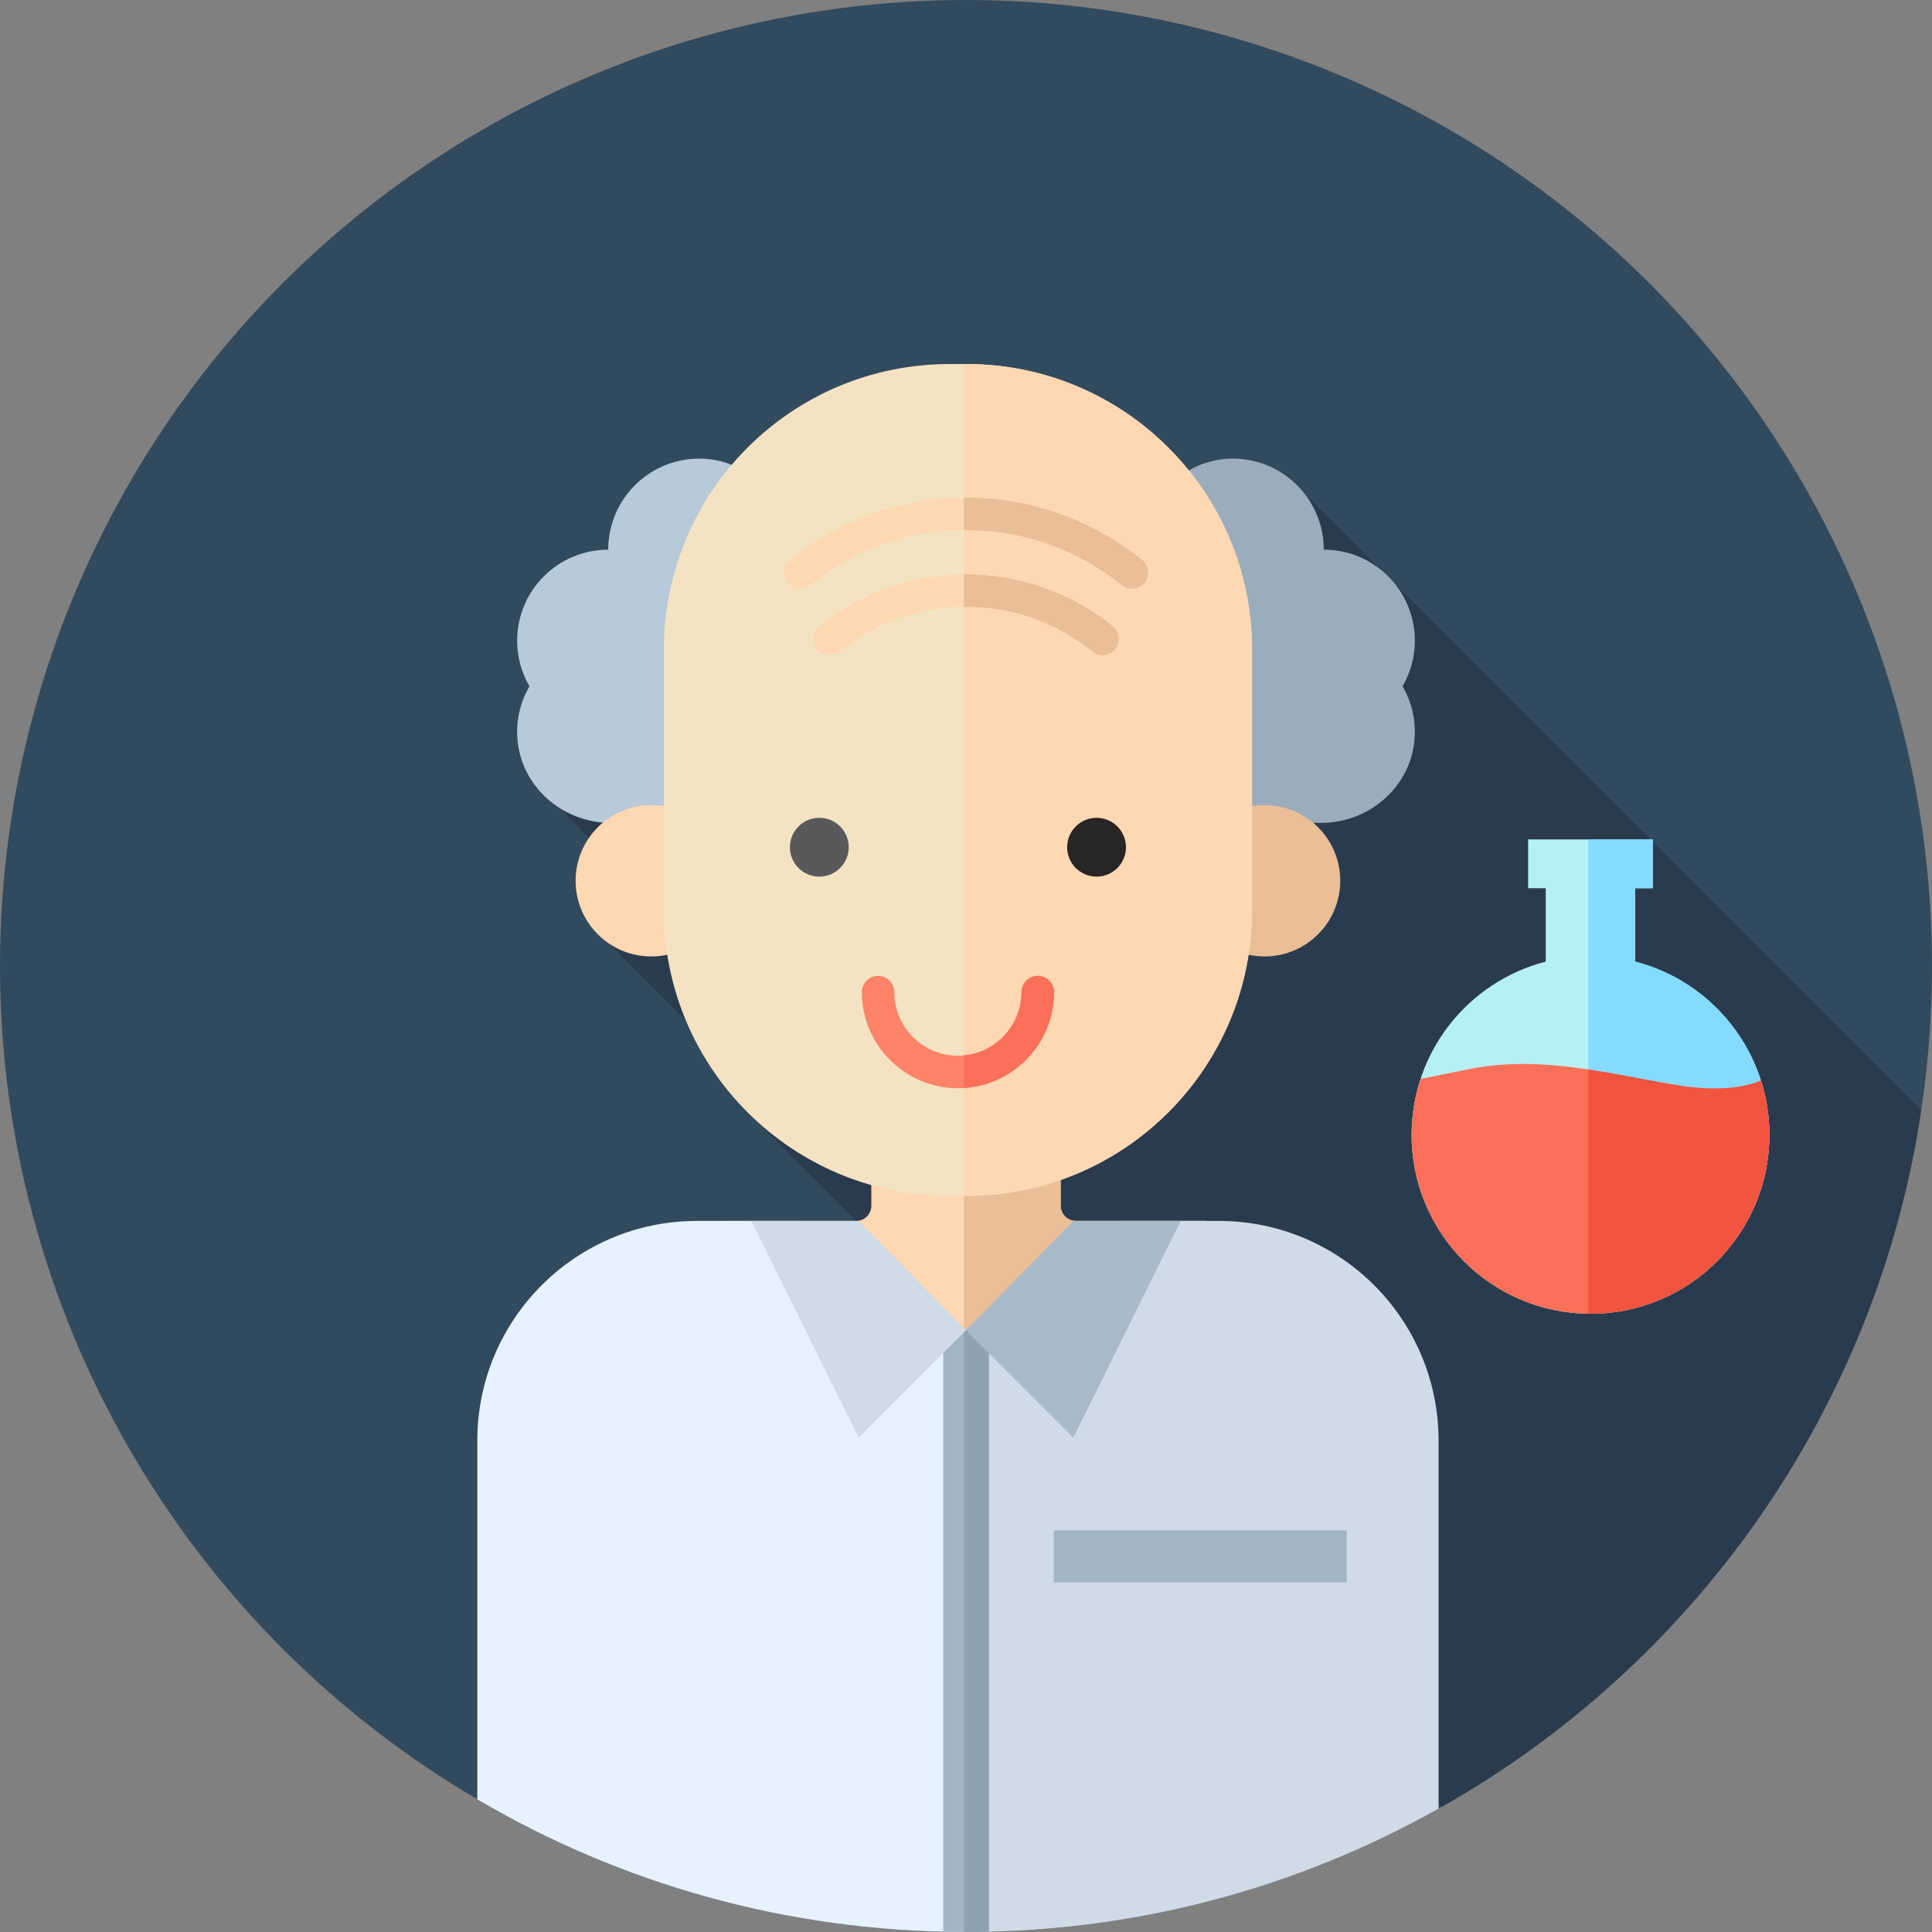 <?xml version="1.0" encoding="iso-8859-1"?>
<!-- Uploaded to: SVG Repo, www.svgrepo.com, Generator: SVG Repo Mixer Tools -->
<svg version="1.1" id="Layer_1" xmlns="http://www.w3.org/2000/svg" xmlns:xlink="http://www.w3.org/1999/xlink" 
	 viewBox="0 0 512 512" xml:space="preserve">
<rect x="0" y="0" width="512" height="512" fill="#808080" stroke="none"/>
<circle style="fill:#324A5E;" cx="256" cy="256" r="256"/>
<path style="fill:#2B3B4E;" d="M382.166,478.787c66.972-38.009,115.119-105.332,126.986-184.532l-167.54-167.539L223.63,166.741
	L140.791,206.7l29.186,29.184l-13.974,8.797l45.003,45.003l-3.929,4.015L382.166,478.787z"/>
<path style="fill:#B8C9D9;" d="M161.856,218.074c-12.698,0-23.723-9.533-24.728-22.194c-0.409-5.132,0.821-9.938,3.177-14.008
	c-2.058-3.553-3.255-7.666-3.255-12.067c0-13.329,10.805-24.135,24.135-24.135c0-13.176,10.557-23.885,23.674-24.13
	c13.526-0.253,24.595,11.235,24.595,24.762v26.184c0,25.178-20.411,45.587-45.587,45.587H161.856z"/>
<path style="fill:#9BADBC;" d="M350.144,218.074c12.698,0,23.723-9.533,24.728-22.194c0.409-5.132-0.821-9.938-3.177-14.008
	c2.058-3.553,3.255-7.666,3.255-12.067c0-13.329-10.805-24.135-24.135-24.135c0-13.176-10.557-23.885-23.674-24.13
	c-13.526-0.253-24.595,11.235-24.595,24.762v26.184c0,25.178,20.411,45.587,45.587,45.587H350.144z"/>
<path style="fill:#FED8B2;" d="M281.09,319.538v-27.822h-50.176v27.822c0,2.22-1.8,4.02-4.02,4.02h-34.576v96.011h127.371v-96.011
	h-34.576C282.89,323.558,281.09,321.758,281.09,319.538z"/>
<path style="fill:#EABE96;" d="M319.686,323.558H285.11c-2.22,0-4.02-1.8-4.02-4.02v-27.822h-25.664v127.853h64.26V323.558z"/>
<circle style="fill:#FED8B2;" cx="172.597" cy="233.417" r="20.052"/>
<circle style="fill:#EABE96;" cx="335.127" cy="233.417" r="20.052"/>
<path style="fill:#F4E3C3;" d="M256.122,316.926h-4.518c-41.796,0-75.678-33.882-75.678-75.678v-69.096
	c0-41.796,33.882-75.678,75.678-75.678h4.518c41.796,0,75.678,33.882,75.678,75.678v69.096
	C331.8,283.045,297.918,316.926,256.122,316.926z"/>
<path style="fill:#FED8B2;" d="M256.122,96.475h-0.696v220.451h0.696c41.796,0,75.678-33.882,75.678-75.678v-69.096
	C331.8,130.357,297.918,96.475,256.122,96.475z"/>
<path style="fill:#FD8469;" d="M253.864,288.39c-14.043,0-25.464-11.423-25.464-25.464c0-2.381,1.929-4.31,4.31-4.31
	s4.31,1.929,4.31,4.31c0,9.288,7.558,16.844,16.844,16.844c9.287,0,16.844-7.558,16.844-16.844c0-2.381,1.929-4.31,4.31-4.31
	c2.381,0,4.31,1.929,4.31,4.31C279.326,276.968,267.904,288.39,253.864,288.39z"/>
<circle style="fill:#59595B;" cx="217.126" cy="224.521" r="7.794"/>
<circle style="fill:#272525;" cx="290.599" cy="224.521" r="7.794"/>
<path style="fill:#E6F3FF;" d="M253.862,354.263c-23.449,0-42.456-7.256-42.456-30.704H184.71
	c-32.153,0-58.218,26.065-58.218,58.218v95.075c37.841,22.238,81.894,35.035,128.934,35.138V354.247
	C254.907,354.254,254.386,354.263,253.862,354.263z"/>
<path style="fill:#CFDBE6;" d="M323.017,323.558H296.32c0,22.924-18.172,30.367-40.894,30.689V511.99c0.191,0,0.383,0.01,0.574,0.01
	c45.496,0,88.211-11.883,125.235-32.692v-97.532C381.235,349.624,355.169,323.558,323.017,323.558z"/>
<path style="fill:#A1B5C4;" d="M249.968,352.401V511.9c2.008,0.047,4.013,0.1,6.034,0.1c2.02,0,4.025-0.053,6.034-0.1V352.401
	c-1.972,0.093-3.984,0.138-6.034,0.138C253.952,352.539,251.938,352.494,249.968,352.401z"/>
<path style="fill:#8EA3AF;" d="M256.002,352.539c-0.195,0-0.381-0.012-0.574-0.014V511.99c0.191,0.002,0.383,0.01,0.574,0.01
	c2.02,0,4.025-0.053,6.034-0.1V352.401C260.063,352.494,258.05,352.539,256.002,352.539z"/>
<polygon style="fill:#CFDBE6;" points="227.557,323.558 256,352.539 227.557,380.983 199.113,323.558 "/>
<polygon style="fill:#A9BBC9;" points="284.444,323.558 256.002,352.539 284.444,380.983 312.889,323.558 "/>
<g>
	<path style="fill:#FED8B2;" d="M292.199,173.621c-0.952,0-1.908-0.314-2.707-0.96c-9.581-7.749-21.161-11.845-33.492-11.845
		c-12.331,0-23.911,4.096-33.492,11.845c-1.853,1.5-4.565,1.207-6.061-0.64c-1.498-1.85-1.21-4.563,0.64-6.061
		c10.973-8.875,24.791-13.764,38.912-13.764s27.939,4.889,38.912,13.764c1.85,1.496,2.138,4.21,0.64,6.061
		C294.7,173.075,293.457,173.621,292.199,173.621z"/>
	<path style="fill:#FED8B2;" d="M299.956,156.031c-0.952,0-1.908-0.314-2.707-0.96c-11.8-9.544-26.064-14.589-41.25-14.589
		c-15.186,0-29.45,5.046-41.25,14.589c-1.853,1.5-4.565,1.207-6.061-0.64c-1.498-1.85-1.21-4.563,0.64-6.061
		c13.16-10.647,29.734-16.508,46.67-16.508s33.509,5.861,46.67,16.508c1.85,1.496,2.138,4.21,0.64,6.061
		C302.459,155.482,301.215,156.031,299.956,156.031z"/>
</g>
<path style="fill:#FC6F58;" d="M279.326,262.927c0-2.381-1.929-4.31-4.31-4.31c-2.381,0-4.31,1.929-4.31,4.31
	c0,8.761-6.723,15.974-15.281,16.767v8.62C268.738,287.497,279.326,276.44,279.326,262.927z"/>
<g>
	<path style="fill:#EABE96;" d="M294.912,165.962c-10.973-8.875-24.791-13.764-38.912-13.764c-0.191,0-0.383,0.01-0.574,0.012v8.63
		c0.193-0.002,0.381-0.024,0.574-0.024c12.329,0,23.911,4.096,33.492,11.845c0.798,0.646,1.757,0.96,2.707,0.96
		c1.257,0,2.501-0.546,3.353-1.6C297.051,170.172,296.763,167.458,294.912,165.962z"/>
	<path style="fill:#EABE96;" d="M302.67,148.37c-13.16-10.647-29.734-16.508-46.67-16.508c-0.191,0-0.383,0.01-0.574,0.012v8.62
		c0.191-0.002,0.383-0.012,0.574-0.012c15.186,0,29.449,5.046,41.25,14.589c0.798,0.646,1.757,0.96,2.707,0.96
		c1.257,0,2.503-0.546,3.353-1.6C304.809,152.581,304.521,149.868,302.67,148.37z"/>
</g>
<rect x="279.273" y="405.549" style="fill:#A1B5C4;" width="77.576" height="13.791"/>
<path style="fill:#B5F1F4;" d="M433.347,254.836v-19.451h4.668v-12.929h-33.042v12.929h4.668v19.451
	c-20.445,5.263-35.554,23.823-35.554,45.913c0,26.183,21.225,47.407,47.407,47.407c26.183,0,47.407-21.225,47.407-47.407
	C468.902,278.659,453.794,260.099,433.347,254.836z"/>
<path style="fill:#84DBFF;" d="M433.347,254.836v-19.451h4.668v-12.929h-17.094v125.687c0.191,0.002,0.381,0.014,0.574,0.014
	c26.183,0,47.407-21.225,47.407-47.407C468.902,278.659,453.794,260.099,433.347,254.836z"/>
<path style="fill:#FC6F58;" d="M445.918,287.82c-18.675-2.874-37.352-8.62-57.463-4.31c-4.048,0.771-8.04,1.595-11.998,2.438
	c-1.529,4.658-2.367,9.631-2.367,14.801c0,26.183,21.225,47.407,47.407,47.407s47.407-21.225,47.407-47.407
	c0-5.013-0.786-9.842-2.227-14.377C460.178,289.054,452.205,288.718,445.918,287.82z"/>
<path style="fill:#F1543F;" d="M466.675,286.372c-6.497,2.682-14.47,2.346-20.758,1.448c-8.29-1.276-16.581-3.113-24.997-4.391
	v64.712c0.191,0.002,0.381,0.014,0.574,0.014c26.183,0,47.407-21.225,47.407-47.407
	C468.902,295.736,468.116,290.907,466.675,286.372z"/>
</svg>